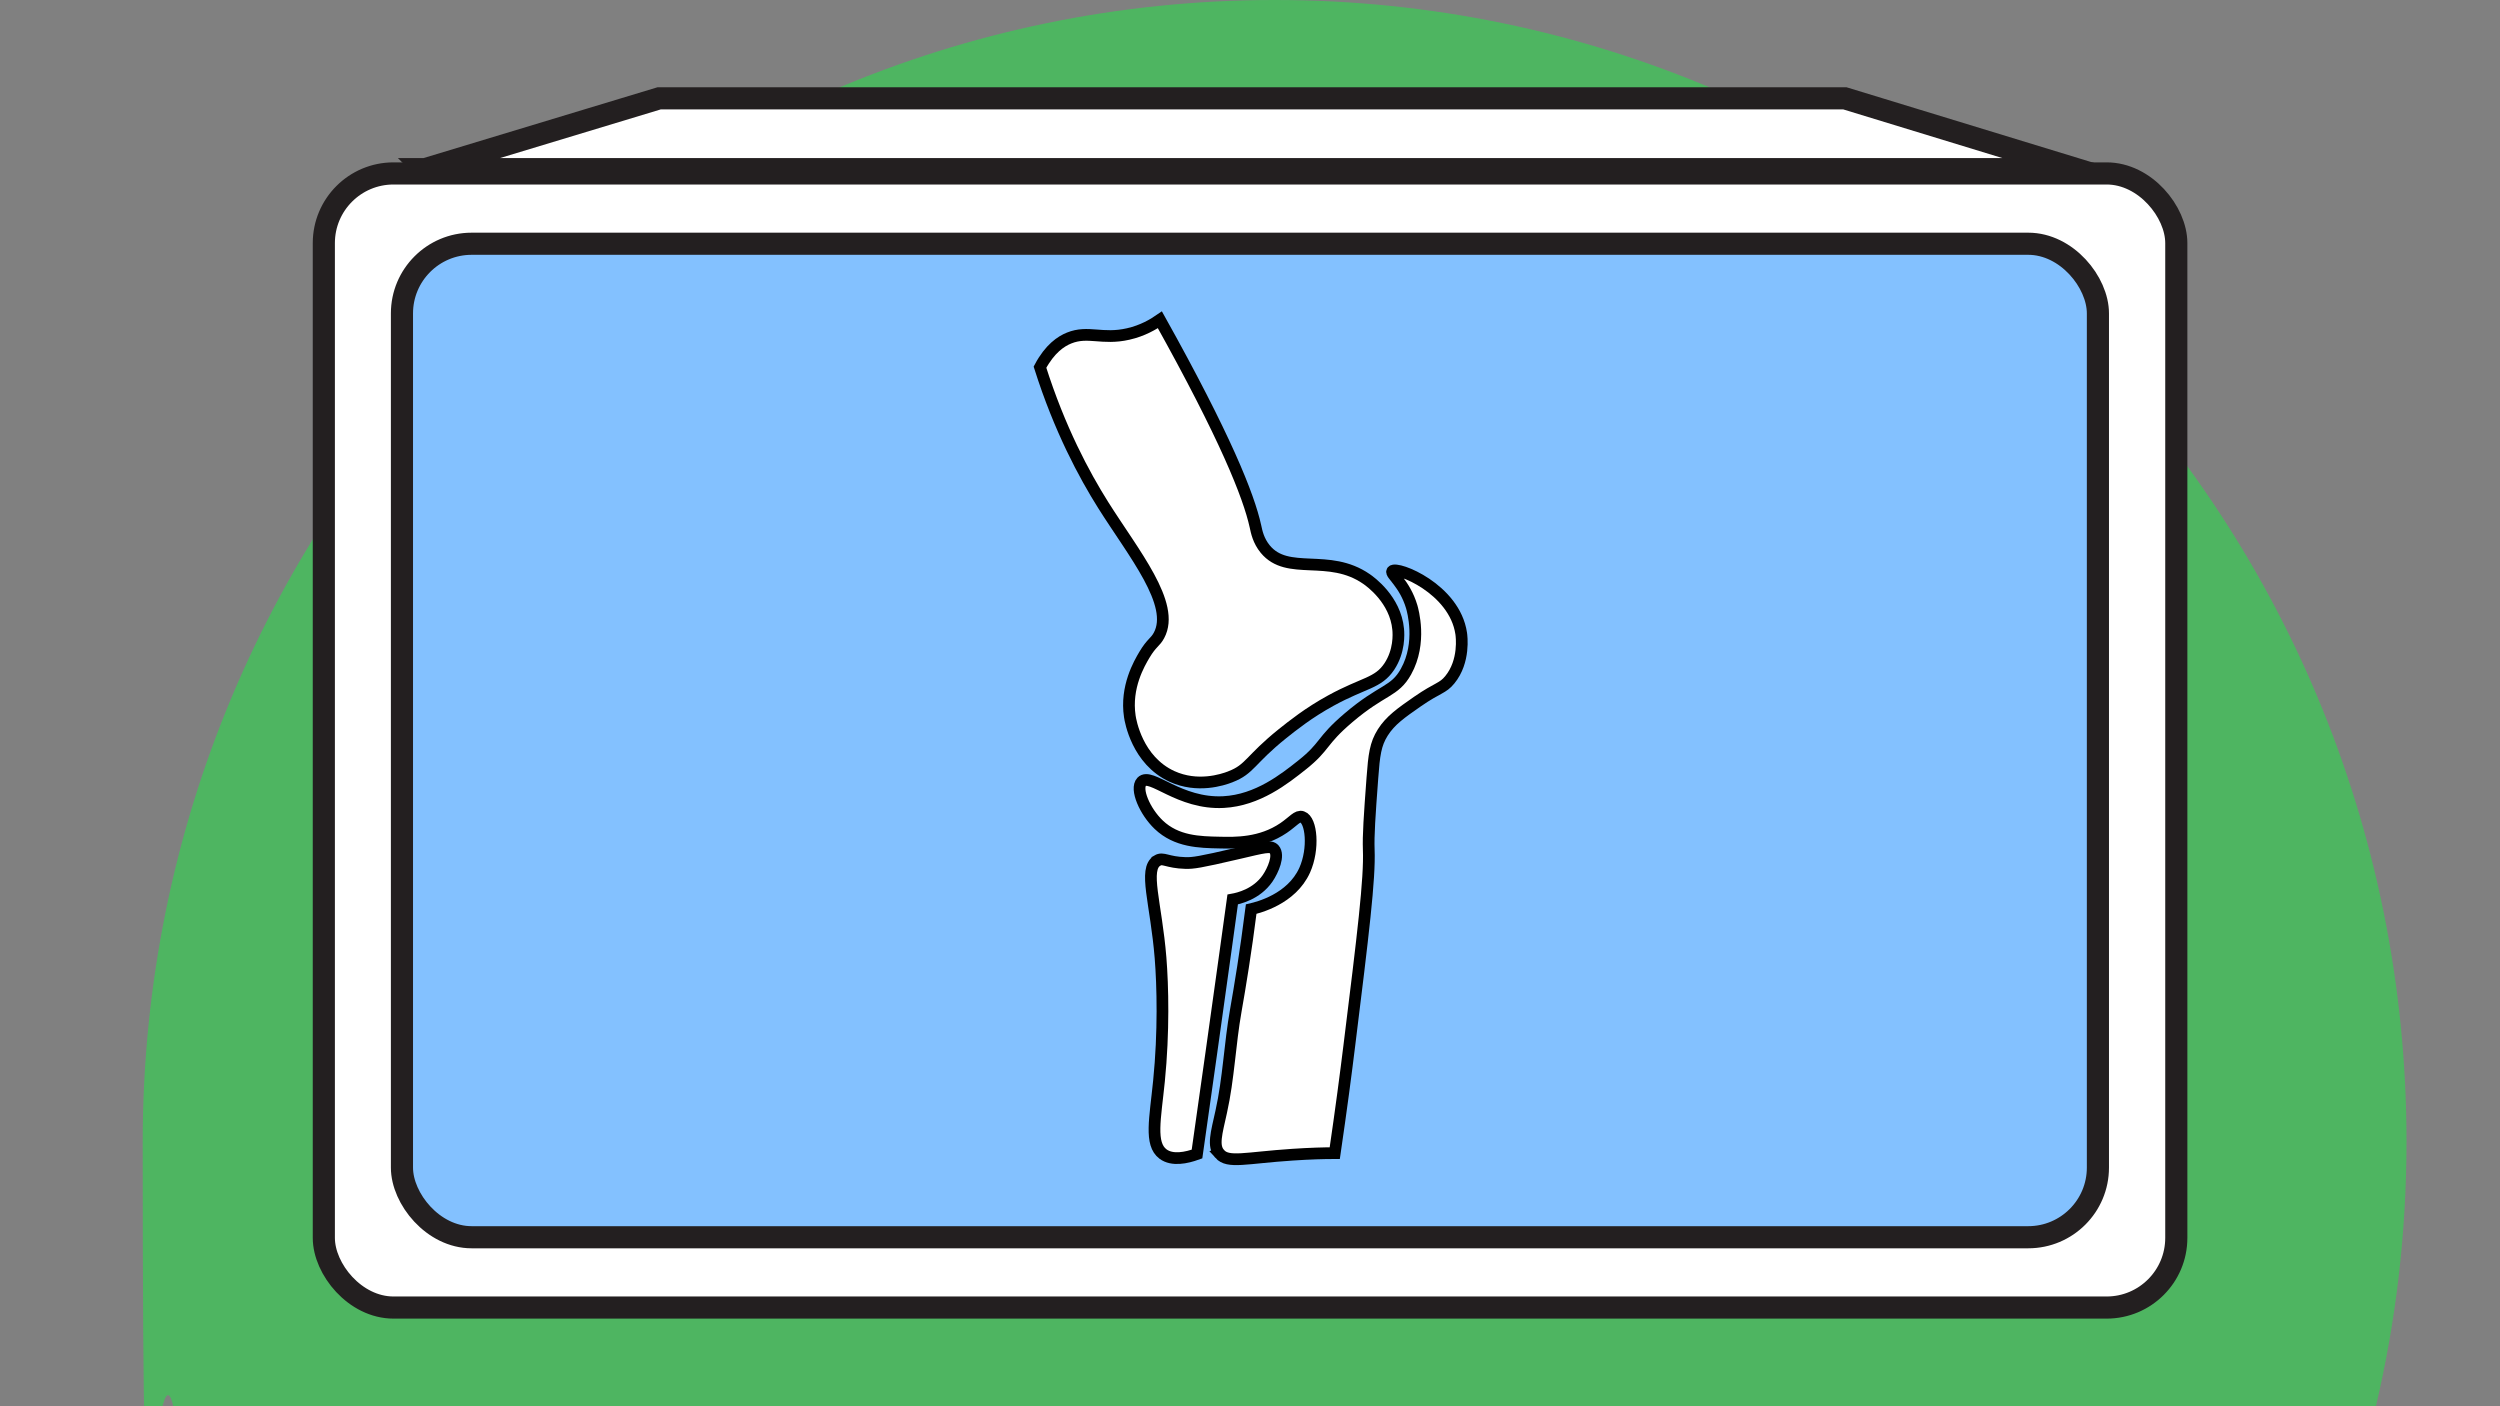 <?xml version="1.0" encoding="UTF-8"?>
<svg xmlns="http://www.w3.org/2000/svg" version="1.1" viewBox="0 0 1920 1080">
  <rect x="0" y="0" width="1920" height="1080" fill="#808080" stroke="none"/>
  <defs>
    <style>
      .cls-1, .cls-2 {
        fill: #fff;
      }

      .cls-1, .cls-2, .cls-3 {
        stroke-miterlimit: 10;
      }

      .cls-1, .cls-3 {
        stroke: #231f20;
        stroke-width: 17px;
      }

      .cls-2 {
        stroke: #000;
        stroke-width: 9px;
      }

      .cls-4 {
        fill: #4eb561;
      }

      .cls-3 {
        fill: #83c1ff;
      }
    </style>
  </defs>
  <!-- Generator: Adobe Illustrator 28.7.1, SVG Export Plug-In . SVG Version: 1.2.0 Build 142)  -->
  <g>
    <g id="_x31_0">
      <path class="cls-4" d="M1824.7,1080c15.4-65.2,23.5-133.3,23.5-203.3C1848.2,392.5,1459,0,978.9,0S109.6,392.5,109.6,876.7s8.1,138,23.5,203.3h1691.6Z"/>
      <g>
        <rect class="cls-1" x="248.7" y="133.2" width="1422.7" height="871" rx="53.5" ry="53.5"/>
        <path class="cls-1" d="M326.2,130c60-18.2,120.1-36.3,180.1-54.5h910.5c59.3,18.1,118.6,36.3,177.9,54.4-422.9,0-845.7,0-1268.6,0Z"/>
        <rect class="cls-3" x="308.7" y="187.2" width="1302.5" height="763" rx="53.5" ry="53.5"/>
        <g>
          <path class="cls-2" d="M945.1,596.5c15-5.8,14.7-12.8,39.8-33,7.8-6.2,20.1-16.1,37.3-25.5,25.4-13.9,36.1-13.1,44.8-26.1,7.8-11.8,7.2-24.7,6.8-28.6-2.1-22.8-21.5-36.7-24.3-38.6-29.1-20.2-60.5-2-77.8-23-5.3-6.5-6.6-13.2-7.5-17.4-5.2-23.7-23.2-68.7-73.4-158.7-4.9,3.4-13.2,8.4-24.3,10.9-20,4.6-30.8-2.8-45.4,3.1-6.2,2.5-14.8,8.1-22.4,22.4,15.2,47.9,34,82.7,48.5,105.8,23.4,37.2,55.9,76.2,42.9,100.2-2.9,5.4-5.6,5.5-11.2,14.9-3.9,6.6-14.6,24.7-11.2,47.3.5,3.4,5.6,33.8,32.4,46.1,19.5,8.9,38.6,2.7,44.8.3Z"/>
          <path class="cls-2" d="M888.8,660.9c4.6-2.7,7.3,1.5,21.8,1.9,5.6.1,10.2-.4,40.5-7.5,19.9-4.7,24.7-6,27.4-3.1,4.2,4.7-.7,16.1-5,22.4-8.5,12.3-22.4,15.4-26.8,16.2-1.7,12.4-3.9,28.1-5.6,40.5-7.2,51.7-14.4,103.3-21.8,155-8,2.9-19,5.3-26.1,0-10.4-7.8-6-27-3.1-56,3.8-37.9,2.9-73.3,1.2-94.6-3.4-42.1-13.3-68.3-2.5-74.7Z"/>
          <path class="cls-2" d="M936.7,886.2c6.6,7.4,19.7,3,56,.6,13.4-.9,24.5-1.2,32.4-1.2,4.9-33.4,8.6-61.6,11.2-82.8,10.6-85.4,15.8-128,14.9-150.3-.4-10.8.6-25.6,2.8-55.1,1.3-17.6,2.3-25.9,8-34.9,5.9-9.3,14.1-15,26.6-23.7,15.9-11,19.3-9.9,24.9-16.8,11.6-14.2,9-33.6,8.7-35.5-5.1-34.5-49.5-51.8-52.9-47.9-1.9,2.1,9.5,9.3,14.9,27.4.7,2.5,8,27.6-4.4,49.8-8.8,15.8-18,13.2-44.2,35.5-21.3,18.1-17.4,21.7-35.5,36.1-13.6,10.8-34.2,27.2-60.4,28.6-34.2,1.8-55.9-23-62.9-15.6-5.1,5.4,2.4,22.8,13.1,33,13.6,13,31.3,13.4,46.7,13.7,12.1.3,31.7.7,49.2-11.2,7.5-5.1,10.6-9.8,14.3-8.5,7.2,2.4,9.2,24.6,1.9,40.9-10.1,22.4-36,28.7-41.1,29.9-4.2,33.1-8.6,59.7-11.8,77.8-4.6,25.8-5.5,52.2-11.2,77.8-3.7,16.8-6.7,26.3-1.2,32.4Z"/>
        </g>
      </g>
    </g>
  </g>
</svg>
